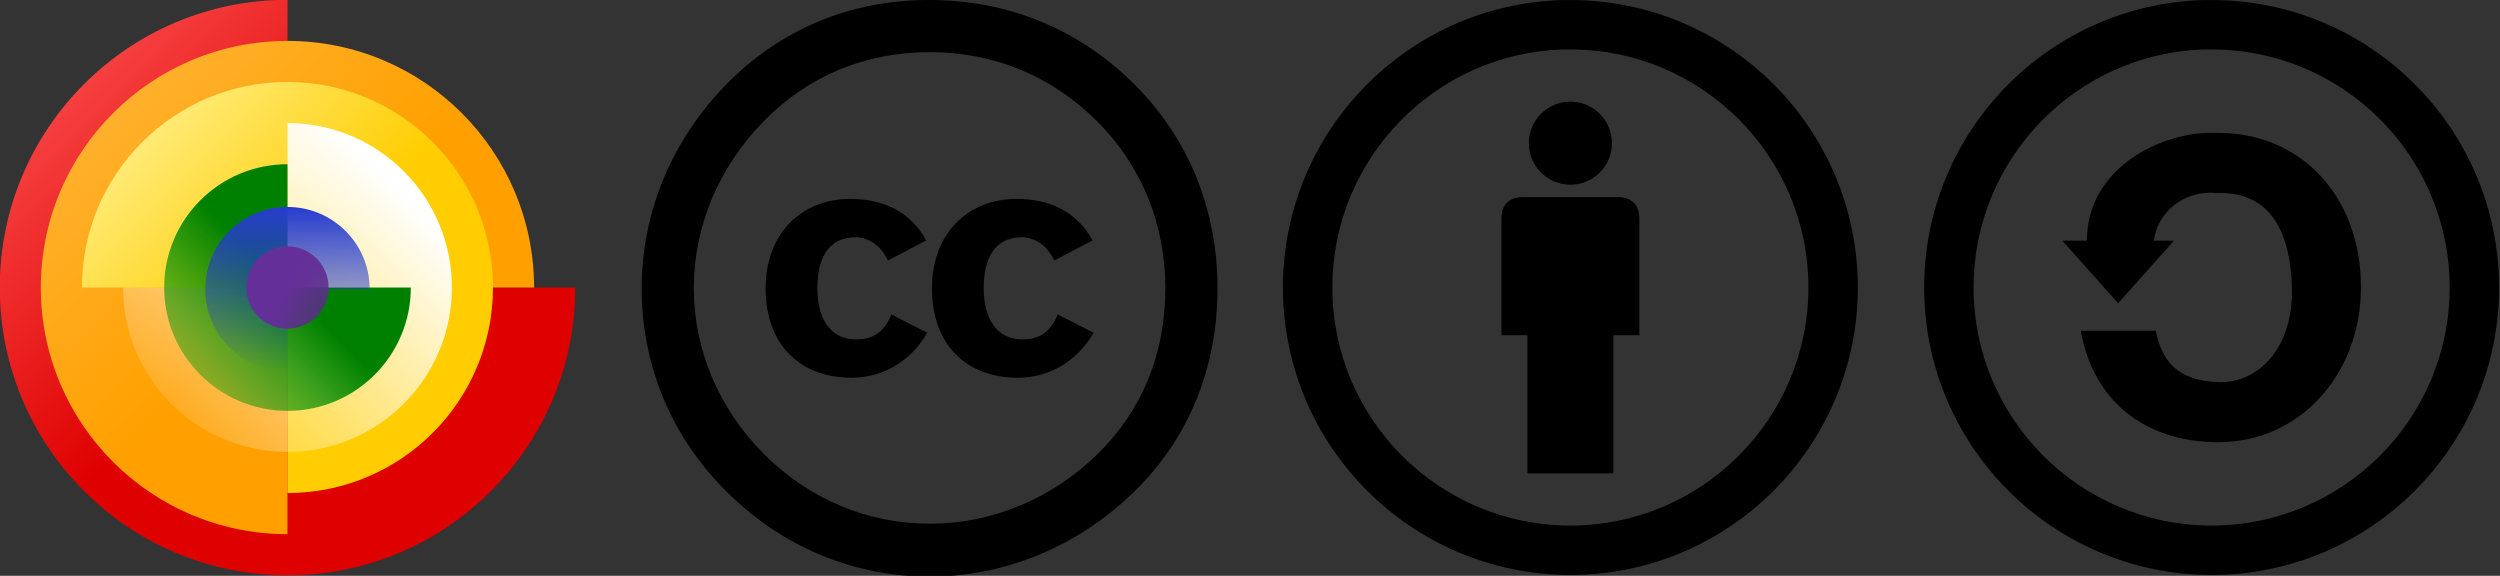 <?xml version="1.0" encoding="UTF-8" standalone="no"?>
<!-- Created with Inkscape (http://www.inkscape.org/) -->

<svg
   xmlns:dc="http://purl.org/dc/elements/1.1/"
   xmlns:cc="http://creativecommons.org/ns#"
   xmlns:rdf="http://www.w3.org/1999/02/22-rdf-syntax-ns#"
   xmlns:svg="http://www.w3.org/2000/svg"
   xmlns="http://www.w3.org/2000/svg"
   xmlns:xlink="http://www.w3.org/1999/xlink"
   xmlns:sodipodi="http://sodipodi.sourceforge.net/DTD/sodipodi-0.dtd"
   xmlns:inkscape="http://www.inkscape.org/namespaces/inkscape"
   version="1.0"
   width="651.233"
   height="150"
   id="svg1833"
   sodipodi:version="0.32"
   inkscape:version="0.48.2 r9819"
   sodipodi:docname="CC-BY-SA.svg"
   inkscape:output_extension="org.inkscape.output.svg.inkscape">
  <rect width="100%" height="100%" fill="#333333" stroke="none"/>
  <sodipodi:namedview
     inkscape:window-height="941"
     inkscape:window-width="1280"
     inkscape:pageshadow="2"
     inkscape:pageopacity="0.0"
     guidetolerance="10.0"
     gridtolerance="10.0"
     objecttolerance="10.0"
     borderopacity="1.0"
     bordercolor="#666666"
     pagecolor="#ffffff"
     id="base"
     showgrid="false"
     inkscape:zoom="0.21950618"
     inkscape:cx="322.59931"
     inkscape:cy="295.52172"
     inkscape:window-x="0"
     inkscape:window-y="30"
     inkscape:current-layer="svg1833"
     fit-margin-top="0"
     fit-margin-left="0"
     fit-margin-right="0"
     fit-margin-bottom="0"
     inkscape:window-maximized="1" />
  <defs
     id="defs1835">
    <linearGradient
       id="linearGradient3117">
      <stop
         style="stop-color:#000000;stop-opacity:0"
         offset="0"
         id="stop3131" />
      <stop
         style="stop-color:#000000;stop-opacity:0.165"
         offset="1"
         id="stop3121" />
    </linearGradient>
    <linearGradient
       x1="233.351"
       y1="303.906"
       x2="315.431"
       y2="303.906"
       id="linearGradient3123"
       xlink:href="#linearGradient3117"
       gradientUnits="userSpaceOnUse" />
    <linearGradient
       id="linearGradient15296">
      <stop
         style="stop-color:#ff5959;stop-opacity:1"
         offset="0"
         id="stop15298" />
      <stop
         style="stop-color:#df0000;stop-opacity:1"
         offset="1"
         id="stop15300" />
    </linearGradient>
    <linearGradient
       id="linearGradient17969">
      <stop
         style="stop-color:#ffb73d;stop-opacity:1"
         offset="0"
         id="stop17971" />
      <stop
         style="stop-color:#ffa000;stop-opacity:1"
         offset="1"
         id="stop17973" />
    </linearGradient>
    <linearGradient
       id="linearGradient18870">
      <stop
         style="stop-color:#fff18d;stop-opacity:1"
         offset="0"
         id="stop18872" />
      <stop
         style="stop-color:#ffcd01;stop-opacity:1"
         offset="1"
         id="stop18874" />
    </linearGradient>
    <linearGradient
       id="linearGradient23319">
      <stop
         style="stop-color:#ffffff;stop-opacity:1"
         offset="0"
         id="stop23321" />
      <stop
         style="stop-color:#ffffff;stop-opacity:0"
         offset="1"
         id="stop23323" />
    </linearGradient>
    <linearGradient
       id="linearGradient20648">
      <stop
         style="stop-color:#00a000;stop-opacity:0.259"
         offset="0"
         id="stop20650" />
      <stop
         style="stop-color:#008000;stop-opacity:1"
         offset="1"
         id="stop20652" />
    </linearGradient>
    <linearGradient
       id="linearGradient21541">
      <stop
         style="stop-color:#263cce;stop-opacity:1"
         offset="0"
         id="stop21543" />
      <stop
         style="stop-color:#263cce;stop-opacity:0"
         offset="1"
         id="stop21545" />
    </linearGradient>
    <linearGradient
       id="linearGradient25099">
      <stop
         style="stop-color:#652f99;stop-opacity:1"
         offset="0"
         id="stop25101" />
      <stop
         style="stop-color:#502679;stop-opacity:0.652"
         offset="1"
         id="stop25103" />
    </linearGradient>
    <linearGradient
       x1="89"
       y1="118"
       x2="126"
       y2="155"
       id="linearGradient3400"
       xlink:href="#linearGradient15296"
       gradientUnits="userSpaceOnUse" />
    <linearGradient
       x1="89.626"
       y1="191.403"
       x2="126.03"
       y2="155"
       id="linearGradient3402"
       xlink:href="#linearGradient17969"
       gradientUnits="userSpaceOnUse" />
    <linearGradient
       x1="157.686"
       y1="186.686"
       x2="126"
       y2="155"
       id="linearGradient3404"
       xlink:href="#linearGradient18870"
       gradientUnits="userSpaceOnUse" />
    <linearGradient
       x1="149.806"
       y1="178.806"
       x2="92.016"
       y2="121.016"
       id="linearGradient3406"
       xlink:href="#linearGradient23319"
       gradientUnits="userSpaceOnUse" />
    <linearGradient
       x1="91.149"
       y1="189.851"
       x2="126"
       y2="155"
       id="linearGradient3408"
       xlink:href="#linearGradient20648"
       gradientUnits="userSpaceOnUse" />
    <linearGradient
       x1="89"
       y1="155"
       x2="163"
       y2="155"
       id="linearGradient3410"
       xlink:href="#linearGradient21541"
       gradientUnits="userSpaceOnUse" />
    <linearGradient
       x1="126"
       y1="155"
       x2="57.341"
       y2="115.36"
       id="linearGradient3412"
       xlink:href="#linearGradient25099"
       gradientUnits="userSpaceOnUse" />
    <linearGradient
       inkscape:collect="always"
       xlink:href="#linearGradient3117"
       id="linearGradient3103"
       gradientUnits="userSpaceOnUse"
       x1="233.351"
       y1="303.906"
       x2="315.431"
       y2="303.906"
       gradientTransform="matrix(10,0,0,10,-2333.507,-2872.569)" />
    <linearGradient
       inkscape:collect="always"
       xlink:href="#linearGradient15296"
       id="linearGradient3105"
       gradientUnits="userSpaceOnUse"
       x1="89"
       y1="118"
       x2="126"
       y2="155" />
    <linearGradient
       inkscape:collect="always"
       xlink:href="#linearGradient17969"
       id="linearGradient3107"
       gradientUnits="userSpaceOnUse"
       x1="89.626"
       y1="191.403"
       x2="126.03"
       y2="155" />
    <linearGradient
       inkscape:collect="always"
       xlink:href="#linearGradient18870"
       id="linearGradient3109"
       gradientUnits="userSpaceOnUse"
       x1="157.686"
       y1="186.686"
       x2="126"
       y2="155" />
    <linearGradient
       inkscape:collect="always"
       xlink:href="#linearGradient23319"
       id="linearGradient3111"
       gradientUnits="userSpaceOnUse"
       x1="149.806"
       y1="178.806"
       x2="92.016"
       y2="121.016" />
    <linearGradient
       inkscape:collect="always"
       xlink:href="#linearGradient20648"
       id="linearGradient3113"
       gradientUnits="userSpaceOnUse"
       x1="91.149"
       y1="189.851"
       x2="126"
       y2="155" />
    <linearGradient
       inkscape:collect="always"
       xlink:href="#linearGradient21541"
       id="linearGradient3115"
       gradientUnits="userSpaceOnUse"
       x1="89"
       y1="155"
       x2="163"
       y2="155" />
    <linearGradient
       inkscape:collect="always"
       xlink:href="#linearGradient25099"
       id="linearGradient3118"
       gradientUnits="userSpaceOnUse"
       x1="126"
       y1="155"
       x2="57.341"
       y2="115.36" />
    <linearGradient
       inkscape:collect="always"
       xlink:href="#linearGradient15296"
       id="linearGradient3181"
       gradientUnits="userSpaceOnUse"
       x1="89"
       y1="118"
       x2="126"
       y2="155" />
    <linearGradient
       inkscape:collect="always"
       xlink:href="#linearGradient17969"
       id="linearGradient3183"
       gradientUnits="userSpaceOnUse"
       x1="89.626"
       y1="191.403"
       x2="126.03"
       y2="155" />
    <linearGradient
       inkscape:collect="always"
       xlink:href="#linearGradient18870"
       id="linearGradient3185"
       gradientUnits="userSpaceOnUse"
       x1="157.686"
       y1="186.686"
       x2="126"
       y2="155" />
    <linearGradient
       inkscape:collect="always"
       xlink:href="#linearGradient23319"
       id="linearGradient3187"
       gradientUnits="userSpaceOnUse"
       x1="149.806"
       y1="178.806"
       x2="92.016"
       y2="121.016" />
    <linearGradient
       inkscape:collect="always"
       xlink:href="#linearGradient20648"
       id="linearGradient3189"
       gradientUnits="userSpaceOnUse"
       x1="91.149"
       y1="189.851"
       x2="126"
       y2="155" />
    <linearGradient
       inkscape:collect="always"
       xlink:href="#linearGradient21541"
       id="linearGradient3191"
       gradientUnits="userSpaceOnUse"
       x1="89"
       y1="155"
       x2="163"
       y2="155" />
    <linearGradient
       inkscape:collect="always"
       xlink:href="#linearGradient25099"
       id="linearGradient3193"
       gradientUnits="userSpaceOnUse"
       x1="126"
       y1="155"
       x2="57.341"
       y2="115.36" />
  </defs>
  <g
     id="g3154"
     transform="translate(2.8249999e-6,217.014)">
    <g
       transform="matrix(0.694,0,0,0.694,-102.431,-302.777)"
       id="g25107">
      <path
         inkscape:connector-curvature="0"
         d="m 163,155 c 0,20.435 -16.565,37 -37,37 -20.435,0 -37,-16.565 -37,-37 0,-20.435 16.565,-37 37,-37 l 0,37 37,0 z"
         transform="matrix(2.919,0,0,2.919,-112.284,-220.932)"
         style="fill:url(#linearGradient3181);fill-opacity:1;fill-rule:nonzero;stroke:none"
         id="path11693" />
      <path
         inkscape:connector-curvature="0"
         d="m 163,155 c 0,20.435 -16.565,37 -37,37 -20.435,0 -37,-16.565 -37,-37 0,-20.435 16.565,-37 37,-37 l 0,37 37,0 z"
         transform="matrix(0,2.502,-2.502,0,643.299,-83.743)"
         style="fill:url(#linearGradient3183);fill-opacity:1;fill-rule:nonzero;stroke:none"
         id="path10806" />
      <path
         inkscape:connector-curvature="0"
         d="m 163,155 c 0,20.435 -16.565,37 -37,37 -20.435,0 -37,-16.565 -37,-37 0,-20.435 16.565,-37 37,-37 l 0,37 37,0 z"
         transform="matrix(-2.085,0,0,-2.085,518.203,554.666)"
         style="fill:url(#linearGradient3185);fill-opacity:1;fill-rule:nonzero;stroke:none"
         id="path8149" />
      <path
         inkscape:connector-curvature="0"
         d="m 163,155 c 0,20.435 -16.565,37 -37,37 -20.435,0 -37,-16.565 -37,-37 0,-20.435 16.565,-37 37,-37 l 0,37 37,0 z"
         transform="matrix(0,-1.668,1.668,0,-3.033,441.663)"
         style="fill:url(#linearGradient3187);fill-opacity:1;fill-rule:nonzero;stroke:none"
         id="path13467" />
      <path
         inkscape:connector-curvature="0"
         d="m 163,155 c 0,20.435 -16.565,37 -37,37 -20.435,0 -37,-16.565 -37,-37 0,-20.435 16.565,-37 37,-37 l 0,37 37,0 z"
         transform="matrix(1.251,0,0,1.251,97.879,37.601)"
         style="fill:url(#linearGradient3189);fill-opacity:1;fill-rule:nonzero;stroke:none"
         id="path6377" />
      <path
         inkscape:connector-curvature="0"
         d="m 163,155 c 0,20.435 -16.565,37 -37,37 -20.435,0 -37,-16.565 -37,-37 0,-20.435 16.565,-37 37,-37 l 0,37 37,0 z"
         transform="matrix(0,0.834,-0.834,0,384.767,127.036)"
         style="fill:url(#linearGradient3191);fill-opacity:1;fill-rule:nonzero;stroke:none"
         id="path3654" />
      <path
         inkscape:connector-curvature="0"
         d="m 163,155 c 0,20.435 -16.565,37 -37,37 -20.435,0 -37,-16.565 -37,-37 0,-20.435 16.565,-37 37,-37 20.435,0 37,16.565 37,37 z"
         transform="matrix(-0.417,0,0,-0.417,308.041,296.134)"
         style="fill:url(#linearGradient3193);fill-opacity:1;fill-rule:nonzero;stroke:none"
         id="path3660" />
    </g>
    <g
       id="g3877"
       transform="matrix(10,0,0,10,-2483.389,-3106.965)">
      <g
         id="layer3"
         style="display:inline"
         transform="matrix(0.234,0,0,0.234,281.758,288.996)">
        <path
           inkscape:connector-curvature="0"
           id="path3742"
           style="fill:#000000;fill-opacity:1;fill-rule:nonzero;stroke:none"
           d="M 31.188,0 C 13.905,0.438 0,14.612 0,32 0,49.664 14.336,64 32,64 49.664,64 64,49.664 64,32 64,14.336 49.664,0 32,0 31.724,0 31.462,-0.007 31.188,0 z M 31.156,5.5 C 31.44,5.491 31.714,5.5 32,5.5 46.628,5.5 58.5,17.372 58.5,32 58.5,46.628 46.628,58.5 32,58.5 17.372,58.5 5.5,46.628 5.5,32 5.5,17.658 16.923,5.951 31.156,5.5 z" />
        <g
           id="g6525">
          <path
             inkscape:connector-curvature="0"
             id="path2838"
             style="fill:#000000;fill-opacity:1;fill-rule:evenodd;stroke:none"
             transform="translate(-0.062,0.186)"
             d="m 36.688,15.75 c 0,2.554 -2.071,4.625 -4.625,4.625 -2.554,0 -4.625,-2.071 -4.625,-4.625 0,-2.554 2.071,-4.625 4.625,-4.625 2.554,0 4.625,2.071 4.625,4.625 l 0,0 z" />
          <path
             inkscape:connector-curvature="0"
             id="path3746"
             style="fill:#000000;fill-opacity:1;fill-rule:evenodd;stroke:none"
             d="m 27.215,52.689 9.57,0 0,-15.379 2.893,0 c 0,0 -0.001,-10.99 0,-12.72 -0.003,-0.456 0.041,-1.365 -0.621,-2.027 -0.662,-0.662 -1.555,-0.622 -2.027,-0.621 -0.472,0.001 -9.589,0.001 -10.06,0 -0.472,-0.001 -1.365,-0.041 -2.027,0.621 -0.662,0.662 -0.618,1.571 -0.621,2.027 0.001,1.73 0,12.72 0,12.72 l 2.893,0 0,15.379 z" />
        </g>
      </g>
      <g
         id="g3561"
         transform="matrix(0.237,0,0,0.237,265.054,288.995)">
        <g
           id="Background" />
        <g
           id="Guides" />
        <g
           id="Foreground">
          <g
             id="g3566">
            <path
               inkscape:connector-curvature="0"
               id="path3568"
               style="fill-rule:evenodd"
               d="M 31.603,0 C 22.92,0 15.28,3.213 9.376,9.203 3.299,15.368 0,23.355 0,31.69 c 0,8.421 3.212,16.235 9.29,22.312 6.078,6.078 13.978,9.376 22.313,9.376 8.334,0 16.409,-3.299 22.66,-9.463 5.904,-5.817 9.029,-13.544 9.029,-22.226 0,-8.595 -3.125,-16.409 -9.116,-22.4 C 48.098,3.213 40.285,0 31.603,0 z m 0.086,5.73 c 7.12,0 13.458,2.691 18.406,7.64 4.862,4.862 7.466,11.287 7.466,18.319 0,7.119 -2.518,13.37 -7.379,18.146 -5.123,5.036 -11.721,7.727 -18.493,7.727 -6.858,0 -13.283,-2.691 -18.232,-7.64 C 8.508,44.973 5.73,38.462 5.73,31.69 5.73,24.831 8.508,18.32 13.457,13.284 18.319,8.335 24.57,5.73 31.689,5.73 z" />
            <path
               inkscape:connector-curvature="0"
               id="path3570"
               style="fill-rule:evenodd"
               d="m 31.281,26.424 c -1.79,-3.264 -4.844,-4.563 -8.389,-4.563 -5.16,0 -9.267,3.65 -9.267,9.829 0,6.283 3.861,9.829 9.442,9.829 3.581,0 6.635,-1.966 8.319,-4.949 l -3.931,-2.001 c -0.878,2.106 -2.212,2.738 -3.896,2.738 -2.914,0 -4.248,-2.422 -4.248,-5.616 0,-3.194 1.124,-5.617 4.248,-5.617 0.842,0 2.527,0.457 3.51,2.562 l 4.212,-2.212 z" />
            <path
               inkscape:connector-curvature="0"
               id="path3572"
               style="fill-rule:evenodd"
               d="m 49.562,26.424 c -1.79,-3.264 -4.844,-4.563 -8.389,-4.563 -5.16,0 -9.267,3.65 -9.267,9.829 0,6.283 3.861,9.829 9.443,9.829 3.58,0 6.634,-1.966 8.319,-4.949 l -3.931,-2.001 c -0.878,2.106 -2.211,2.738 -3.896,2.738 -2.914,0 -4.248,-2.422 -4.248,-5.616 0,-3.194 1.124,-5.617 4.248,-5.617 0.842,0 2.527,0.457 3.51,2.562 l 4.211,-2.212 z" />
          </g>
        </g>
      </g>
      <g
         id="g3832"
         transform="matrix(0.234,0,0,0.234,298.462,288.996)">
        <path
           inkscape:connector-curvature="0"
           id="path1334"
           style="fill:#000000;fill-opacity:1;fill-rule:nonzero;stroke:none"
           d="M 31.188,0 C 13.905,0.438 0,14.612 0,32 0,49.664 14.336,64 32,64 49.664,64 64,49.664 64,32 64,14.336 49.664,0 32,0 31.724,0 31.462,-0.007 31.188,0 z M 31.156,5.5 C 31.44,5.491 31.714,5.5 32,5.5 46.628,5.5 58.5,17.372 58.5,32 58.5,46.628 46.628,58.5 32,58.5 17.372,58.5 5.5,46.628 5.5,32 5.5,17.658 16.923,5.951 31.156,5.5 z" />
        <path
           inkscape:connector-curvature="0"
           id="path2371"
           style="fill:#000000;fill-opacity:1;fill-rule:nonzero;stroke:none"
           d="m 18.116,26.785 -2.741,0 6.219,6.969 6.219,-6.969 -2.244,0 c 0.486,-3.4 3.477,-5.586 6.931,-5.312 0.137,0.011 0.268,0 0.406,0 5.627,0 7.847,4.256 8.031,10.531 0.192,6.549 -3.603,10.62 -8.031,10.531 -4.673,-0.092 -6.444,-2.328 -7.125,-5.719 l -8.344,0 c 1.373,7.811 7.124,12.392 15.281,12.406 9.235,0.016 15.906,-7.709 15.906,-17.219 0,-10.155 -6.669,-17.219 -15.906,-17.219 -0.274,0 -0.542,-0.015 -0.812,0 -0.066,0.004 -0.122,-0.001 -0.188,0 -5.772,0.096 -13.603,4.14 -13.603,12 z" />
      </g>
    </g>
  </g>
</svg>
